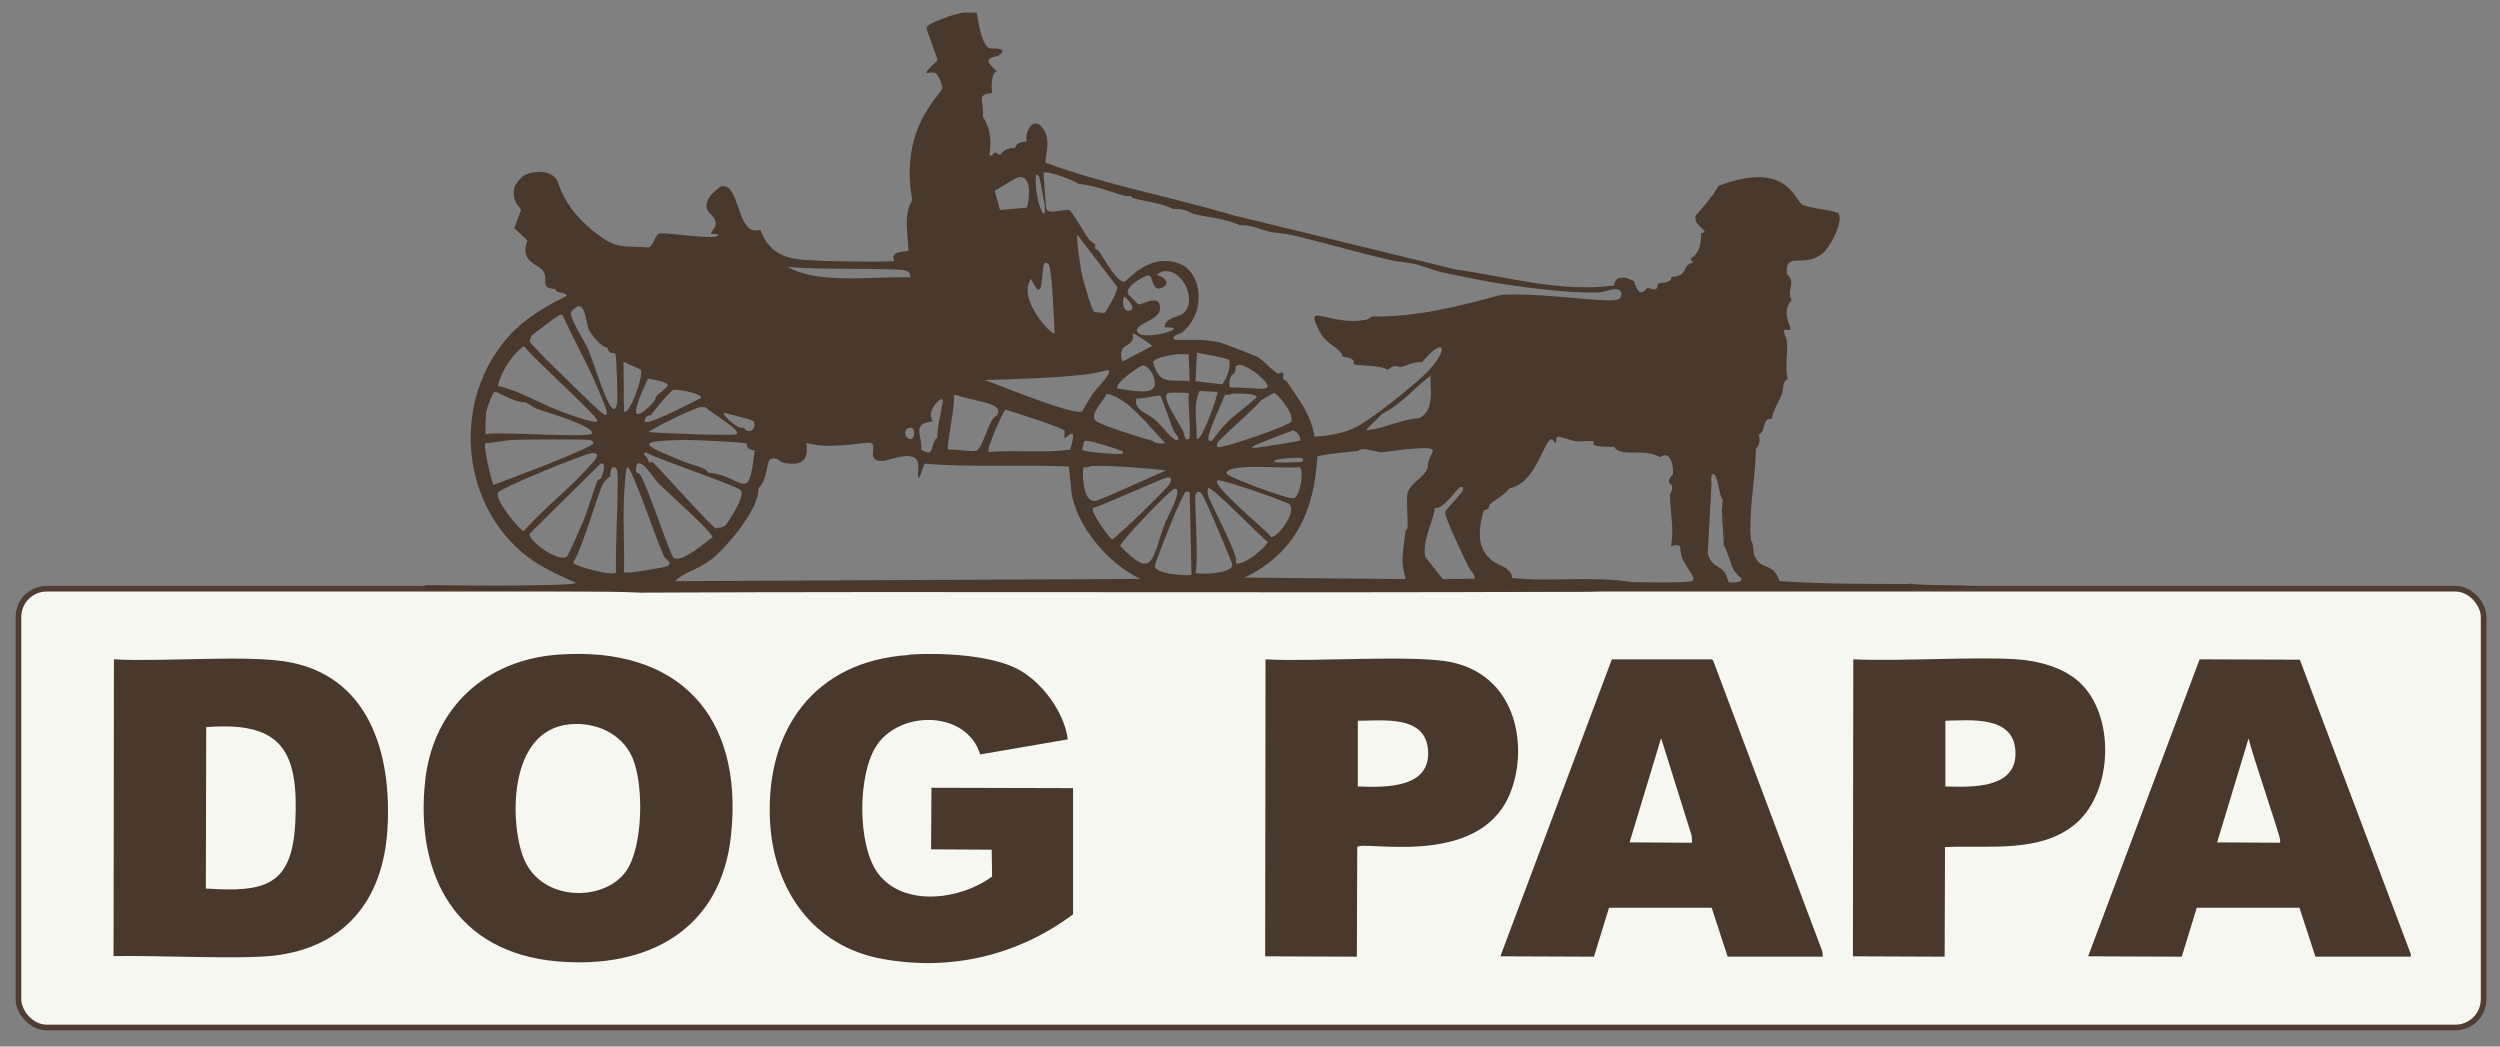<svg xmlns="http://www.w3.org/2000/svg" viewBox="0 0 1327.5 555.7"><rect x="0" y="0" width="1327.5" height="555.7" fill="#808080" stroke="none"/><defs><style>      .cls-1 {        fill: none;      }      .cls-2 {        fill: #f7f7f2;      }      .cls-2, .cls-3 {        stroke: #4e3d30;        stroke-miterlimit: 10;        stroke-width: 3px;      }      .cls-3 {        display: none;        fill: #d8ff53;      }      .cls-4 {        fill: #4e3d30;      }      .cls-5 {        fill: #49382c;      }    </style></defs><g><g id="Layer_1"><g><rect class="cls-3" x="-51.2" y="-144.4" width="1445" height="836"></rect><rect class="cls-2" x="9.8" y="312.6" width="1309" height="233" rx="15" ry="15"></rect><g><path class="cls-1" d="M572,124.6c-.9.6,1.7,17.6,2.2,20.2.5,2.6,5.5,20.1,6.7,20.7.2.1,5.2.7,5.5.5.7-.3,7.3-11.6,6.7-13.7l-21.2-27.7Z"></path><path class="cls-1" d="M554.8,109.3c0-.8-2.7-14.8-3-15.5-.1-.3-1.4-1.5-1.8-1.2-1.1,13.4,5.6,28.3,4.7,16.7Z"></path><path class="cls-1" d="M618,152.1c-6.8,4.3-5.3-6-8.5-6-.8,0-12,5-10.7,9.7.1.4,5.4,5.7,5.7,5.7,1.8.4,9.8-4.9,11.2.2,2.3,8.4-13.1,9.4-12,14,1.5,6.3,30.9-2.5,14.5-2,1-5.6,6.9-5.2,9.7-7.2,8.1-5.9.5-24.4-10.5-22.5-.3,0-3.2,1.6-3.2,1.7,4.4,1.1,6.6,4.5,3.8,6.2Z"></path><path class="cls-1" d="M576,234.1c-.4.2-1.4,4.4-1.2,4.7.5,1.3,20.9,2.9,21.5,2,.2-.2,0-1-.2-1.2-.7-.7-18.4-6.3-20-5.5Z"></path><path class="cls-1" d="M618.8,235.3c-8.1-8.3-20-24.6-31.2-26.2-1.1,3.7-9.5,10.9-5.5,14.5,2.4,2.1,25.1,9.2,30,10.5.4,0,1.2,2,6.7,1.2Z"></path><path class="cls-1" d="M560,177.1c-.4-5.9-1.3-33.9-3.2-36.7-.4-.6-1-1-1.8-.8-2.7,1,.1,25-7.5,8.5-7.6,10.5,10.9,30.1,12.5,29Z"></path><path class="cls-1" d="M545.3,110.3c1.4-4.2,2.9-17.3-4.2-16.2-.9.1-10.6,5.9-12.7,7.2l2.8,10.2,14.2-1.2Z"></path><path class="cls-1" d="M590.5,286.6c5-3.5,29.8-27.6,30.7-29.7,1-2.2,1-3.6-1.7-3.2-2.1.3-33.1,14.4-39.2,16.2-1.2,2.1,7.9,14.7,10.2,16.7Z"></path><path class="cls-1" d="M581.5,266.1c2.8-.4,31.6-13.6,37.7-16.2-9-1.2-33.4-3.2-40.2-2.2-.2,0-.5.8-3.5.5-1,.4-1.1,18.9,6,18Z"></path><path class="cls-1" d="M887.3,289.8c1.9-9.9-.8-19.9-.5-27.5,0-.4,2.9-4.2-.5-6-.6-2.7,2-4.2,2-4.5.5-3.4-1-13.6-6.7-9.2-9.5-5.3-20.5.5-24.5-5.5-15.7,0-9.7-2.1-11-3-.5-.3-7.7.2-9.5,0-1.9-.3-9-2.7-9.5-2.5-1.1.4-.5,3.7-1.5,3.5-.1,0-.8-1.9-1.5-2-4.3-.9-7.7,23-22.5,26-2.4,3.2-9,7-10.5,8.5-.5.5.1,2.7-3.2,3.2-7.8,25.5,8.1,28.1,11.7,30.7,1.5,1.1,3.8,3.4,3.2,5.2,20.9,2.3,42.7-1.1,63.7,2.2,5.4.1,28.4.5,31.5-.5,3.7-1.2-2.7-7.1-4.8-12.2-2.3-5.8,1.1-8.2-6-6.5Z"></path><path class="cls-1" d="M636,261.1c0,0-1.2,1.1-1.2,1.2-.7,2,1.8,35.8,0,42,3.5.9,20,.2,19.5-4.5-.2-2-14.4-34.8-15.5-36.5-.6-1-1.6-2.5-2.8-2.2Z"></path><path class="cls-1" d="M767.3,272.3c-.5-2.1,14.1-14.1,8.2-13.7-1.9.1-8.3,11.8-13.7,11.2-1.1,7.9-7,17.9-5,26l9.2,11.7,16.7-.2c.9-1.5-2.2-4.5-3-6-2-3.9-12.7-26.6-12.5-29Z"></path><path class="cls-1" d="M756,238.1c-6.7.1-13.8,1-20.5,2-4.4.6-8.2-1.8-12.5-1.5-.1,0-1.9,1-2,1-2.8.2-20.7,2-21.5,3-1.6,29-11.8,51.4-38.7,64.2l85.7.8c-3.4-10.1-1-16.1-.2-25.7,0-.2,1-.8,1-1,.5-5.2-.6-14.6,0-18,1.1-6.3,8.9-8.6,11-14.5-.3-7.2,7.1-10.4-2.2-10.2Z"></path><path class="cls-1" d="M915.3,289.3v-.4c0,.2,0,.3,0,.4Z"></path><path class="cls-1" d="M920.8,302.8c-2.4-4.2-3-9.3-5.5-13.5,0-.1,0-.3,0-.4l-1-17.6.5-6c-2-1.6-2.7-14.4-5.2-13.7-1.7.4-.6,4.5-.8,5.7l-2,36.5c1.9,6.9,6.4,6.4,9,10,1.3,1.8,2,5.1,2.2,5.2.4.2,7.1.5,6.8-1.7,0-.3-2.8-2.5-4-4.5Z"></path><path class="cls-1" d="M629.5,261.1c-.6.2-4.6,9.4-5.2,10.7-1.4,3.2-10.9,27-11,28.5-.2,4.7,16.2,5.4,19.5,5l-1-44c-.2-.3-1.9-.4-2.2-.2Z"></path><polygon class="cls-1" points="725.3 228.3 725.3 228.3 734 219.6 725.3 228.3"></polygon><path class="cls-1" d="M759,165.1c-2.5.4-5,.8-7.5,1.1,2.5-.3,5-.7,7.5-1.1Z"></path><path class="cls-1" d="M770.1,162.9c-2.5.5-5,1-7.4,1.5,2.5-.5,5-1,7.4-1.5Z"></path><path class="cls-1" d="M781.3,160.4c-3.7.9-7.4,1.8-11.1,2.6,3.7-.8,7.4-1.7,11.1-2.6Z"></path><path class="cls-1" d="M792.3,157.6c1.2-.3,2.5-.6,3.7-1,1.4-.2,2.9-.3,4.7-.4-1.8,0-3.4.2-4.7.4-1.2.3-2.5.6-3.7,1Z"></path><path class="cls-1" d="M723.1,170.1c-.8.2-1.6.3-2.5.3.9,0,1.7-.2,2.5-.3Z"></path><path class="cls-1" d="M720.6,170.4c-.4,0-.9,0-1.3,0,.4,0,.9,0,1.3,0Z"></path><path class="cls-1" d="M843.2,155.2c-3.3,0-6.9-.1-10.5-.4,3.7.2,7.2.4,10.5.4Z"></path><path class="cls-1" d="M799.7,151.1c3.4.5,6.9,1,10.6,1.5-3.7-.5-7.2-1-10.6-1.5Z"></path><path class="cls-1" d="M810.3,152.6c6.1.8,12.5,1.5,18.7,2-6.2-.5-12.6-1.2-18.7-2Z"></path><path class="cls-1" d="M788.7,158.5c-2.5.6-4.9,1.3-7.4,1.9,2.5-.6,4.9-1.2,7.4-1.9Z"></path><path class="cls-1" d="M800.8,156.2c1.2,0,2.5,0,3.8,0-1.3,0-2.6,0-3.8,0Z"></path><path class="cls-1" d="M854.8,159.3c-3.5,0-8.7-.4-14.8-.9,6,.5,11.3.9,14.8.9Z"></path><path class="cls-1" d="M835.4,158.1c-2.4-.2-4.8-.4-7.3-.6,2.5.2,4.9.4,7.3.6Z"></path><path class="cls-1" d="M840,158.5c-1.5-.1-3.1-.3-4.6-.4,1.6.1,3.1.3,4.6.4Z"></path><path class="cls-1" d="M569.8,264.3c-1.1-4.6-1.5-16.4-2.2-16.7-25.5-1.1-51.1.6-76.5-1.5-4.8,15.6-2.9,2.6-3.2.2-1.1-8.2-15.3-2-18.2-1.7-10.4.9-3-8.2-7-9.5-2.3-.7-22.2,3.7-34,0-.9.6,4,14-12.5,10.5-2.1-.5-3-3.1-6.5-2-2.7.9-1.4,10.4-6.7,15.7.7,10.7-17.8,32.4-25.7,38.2-6.5,4.8-14.8,6.7-18.5,11l247.2-1.2c-16.2-7.8-31.8-25.5-36-43Z"></path><path class="cls-1" d="M623.5,259.6c-2.1.4-26.9,26.3-28.7,30.2,18.1,19.2,16.8,6.3,24-12.5.7-1.8,10.3-18.8,4.7-17.7Z"></path><path class="cls-5" d="M1014,310.1c-23,0-46.1,0-69-1.5-3.9-11-9.8-4.7-13.7-14.2-.3-6.5-1.5-7.1-1.5-7.5-1.6-15.1,2.6-33.3,2.5-48.5,2.1-1.7,2.5-5.2,1.5-7.5,4.3-1.8,1.5-9.1,7-8.5.8-4.9,3.9-8.9,5.5-13.5.8-2.4,0-6.5,3-7.5-1.6-6.8.2-13.7-.5-20.5,0-1-2-4.7-1.5-5.5.5-.7,3,.2,3.5-.5.5-.7-5.2-9.4.5-15.5-2.8-6.7,2.8-9-2.5-14-.9-12.1,8.5-3.2,18.2-10.2,5.5-4,12.4-19.4,9-22-2.1-1.6-15.2-2.6-19-4.5-4.2-2.6-8.1-23.8-44.5-10-2.6,5.5-12,15.3-12.2,16.2-1.1,5.5,8.7,7.9,3,9,.4,15.1-9.2,11.8-4,15.5-6.9,1.3-2,7-11.8,7.7.2,3.7-6.4,2.9-7,3.5-.4.3,0,2.5-1.5,3-1.3.4-3.3-1-4.5-.5-.5.2-3.9,6.5-6.8-3.7-3.6-2.1-9.8-4-10.7,2.2-28.4,3.8-56.2-4.6-84-8.5l-119-29c-32.8-9.8-66.7-15.8-98.7-27.7-1.1-1.3,3.2-10.8-1-17.5-4.8-7.7-10.1-.4-9.2,6.2-6.4.4-5.7,3.3-6,3.5-5.7-.3-7.6,3.4-8,3.5-1.4.3-1.6-1.3-3-1-.4,0-1.4,2.1-2.5,1.5-1-.5,3.1-9.8-3.7-20.7.7-9.2-3.9-11.4,5-12.5-.7-3-.4-11.5,2.5-11.5-9.6-8.2-1.1-6.9,1.2-8.7,5.5-4.2-4.3-3.3-5-3.5-4.3-1.2-6.3-15-7-19-2.3.1-4.7-.2-7,0-3.1.2-19,5.2-19.7,8.2l6,17c-10,9.9-5.5,5.9-1.7,6.7,2.2.5,4.4,7.5,4.2,8.2-.5,3.4-23,20.6-16,59.5-4.9,8.2-2.2,18-2,27-11.8.6-6.9,4.8-7.7,5.2-1.7.9-34,.2-38.5,0-15.1-.7-26.3-.6-32.5-16.5-13.1,4.2-10.2-25.6-21-23-.5.1-5.3,4.5-5.7,5.2-5.9,9.5,4.1,8.8,3,15.5-.1.7-2.7,4.2-2.5,4.5.2.2,6.1-.4,3.2,1.2-2.9,1.7-25.2-1.8-30.5-1.5-3,1.5-3,6.8-6,7.5-13.3-1-16.2,1.1-27-7-18.6-14-20.2-27.2-21.7-29.2-3.8-5.2-12.6-4.7-17.7-1.7-1.5.9-4.4,4.6-4.7,6.2-1.6,8.3,3.6,10.1,3.5,12l-3.5,9.5,7,6.5c-4.6,11.6,6.2,12.5,8.5,16.5,2.8,4.9-2.3,8.8,6.2,9.2.9,3,5.2,1.1,6.2,3.7-13.8,6.8-25.6,14-35,26.5-25,33.2-20.5,82.6,11.2,109.7,8.5,7.3,18.6,11.7,28.7,16.2,0,.9-15.9,1.2-17.7,1.2-20.6.6-41.4.3-62,0-8.3,5.2,9,1.9,20,2,5.2,0,10.8.9,16,1,26,.3,52-.2,78,1,166.3-.8,332.7.3,499-.5,7.2,0,14.8-.6,22-1,63.6,1.3,127.2.2,190.7-1.2.8-1.7-35.5-.8-37.7-2.2ZM550,92.6c.4-.3,1.6.9,1.8,1.2.3.7,2.9,14.7,3,15.5.9,11.5-5.8-3.3-4.7-16.7ZM555,139.6c.7-.2,1.4.2,1.8.8,2,2.8,2.9,30.9,3.2,36.7-1.6,1.1-20.1-18.5-12.5-29,7.6,16.5,4.8-7.5,7.5-8.5ZM541,94.1c7.2-1.1,5.6,12.1,4.2,16.2l-14.2,1.2-2.8-10.2c2.2-1.4,11.8-7.1,12.7-7.2ZM578.5,198.6c2-.2,8.9-2,9.5-2,4.1,0-6.2,10.3-7.2,11.7-1.8,2.4-4.5,7.4-6.2,10.2-5,2.2-44.1-14.1-51.7-16.7,18.6-.6,37.3-1,55.7-3.2ZM614.3,145.8c0-.2,2.9-1.7,3.2-1.7,11-1.9,18.6,16.6,10.5,22.5-2.8,2.1-8.8,1.6-9.7,7.2,16.4-.5-13,8.3-14.5,2-1.1-4.6,14.3-5.6,12-14-1.4-5.2-9.5.2-11.2-.2-.4,0-5.6-5.4-5.7-5.7-1.2-4.7,10-9.7,10.7-9.7,3.2,0,1.7,10.3,8.5,6,2.8-1.7.7-5.1-3.8-6.2ZM596,239.6c.3.3.4,1,.2,1.2-.6.9-21-.7-21.5-2-.1-.3.9-4.6,1.2-4.7,1.6-.8,19.3,4.8,20,5.5ZM587.5,209.1c11.2,1.7,23.1,17.9,31.2,26.2-5.5.8-6.4-1.2-6.7-1.2-4.9-1.2-27.6-8.4-30-10.5-4-3.6,4.4-10.8,5.5-14.5ZM575.5,248.1c3,.3,3.3-.5,3.5-.5,6.8-.9,31.2,1.1,40.2,2.2-6.2,2.6-35,15.9-37.7,16.2-7.1.9-7-17.6-6-18ZM580.3,269.8c6.2-1.8,37.1-15.9,39.2-16.2,2.8-.4,2.8,1,1.7,3.2-1,2.1-25.7,26.3-30.7,29.7-2.3-2-11.4-14.6-10.2-16.7ZM613,222.6c-3.9-3.3-11.4-5.1-9.5-11,3,.3,10.2-1.6,11.5-1.5.5,0,1-.2,1.2.2.7.7,5.8,15.8,7,18.5.3.8,3.6,3.9,2.2,4.7-2.4,1.4-6.9-6.2-12.5-11ZM620.5,208.6c.7-.2,10.5-.2,10.7.2-.5,3,1.4,23.5.2,24.2-2.5,1.6-2.6-3-3.2-4.2-3.2-6-12.3-18.8-7.7-20.2ZM612.3,192.3c.7-2.6,11.4-4.2,13.7-4.2.9,0,4.8-.2,5.2.2l.5,14c-11.6-.8-15.6,2.3-19.5-10ZM599.5,165.1c-3.6.6-3.6-7.1-2.5-7.5.6-.2,7.4,6.7,2.5,7.5ZM601.5,177.1c.5-.4,10.5,6.1,10.2,6.7l-15.7,8.2c-3.5-11.2,6.9-6.2,5.5-15ZM606.5,194.1c2.4-.3,5,3.3,5.8,5.2,4.1,10.8-5.7,9.1-19,7-1.6-3,12.3-12.1,13.2-12.2ZM586.5,166.1c-.3.2-5.3-.4-5.5-.5-1.3-.7-6.2-18.1-6.7-20.7-.5-2.6-3.1-19.7-2.2-20.2l21.2,27.7c.5,2.1-6.1,13.4-6.7,13.7ZM565.5,232.6c.6.4,7.3-8.5,2.7,6.2-14.4,1.8-28.8,0-43.2,1.2-1.5-1.2,7.7-22,9-22.5,3.6,1.1,30.7,9.7,31.2,11.2.4,1-.4,2.7.2,3.7ZM506.3,210.3l.8-.8c10.1,3.9,27,4.2,22.2,11.2-4.8,1.8-6.9,17.6-11.2,18.7-2.2.6-10.9-.9-14.7-.7-1-1.5,4.1-24.2,3-28.5ZM495.3,223.8c-3.6-5.8,3.6-11.7,4.2-11.7.4,0,1-.1,1.2.2-.8,6.6-3,13.3-3,20-4.1,3.3-.9,11.3-8.5,6.5.5-8.2-5.3-13.7,6-15ZM483,233.1c-2.7-.6-3.8-5.6.5-6,2.6-.3,2.8,6.7-.5,6ZM480.5,143.6c2,.4,3.2,1.7,2.8,3.7-19.7-.7-49.2,3.9-65.2-5.7,13.3,1.9,55.7.5,62.5,2ZM376,251.1c-.6-2.8-8.3-4.1-13-6-22.9-9.3-26.2-11,1-11.5,4.1,0,31.1,1.1,32.5,2,.7.5-1.5,2.6,4.2,3.7-3.2,29.8-6,13.1-24.7,11.7ZM384.8,279.3c-.3.2-3.9,1.5-4.7,1.2-2.3-.6-28.6-30.5-33.5-35-.2-.2-1.6.3-2.2-.2,0-3.1-3.9-3.7-1.8-5.2,8.4,4.4,47.1,17.3,50.5,20,3.5,2.7-7.4,18.6-8.2,19.2ZM384.5,219.1c2.4.9,15.3,3.6,15.7,4.7,1.9,5.6-4,6.4-5.2,3.2-2.5,1.7-12.1-6.9-10.5-8ZM374.5,216.1c1.5,2.2,20.4,12.9,16.5,14.5-2.2.9-40.7-.5-46.7-1.2,4.4-3.1,24.8-13,27.7-13.2.8,0,1.7,0,2.5,0ZM357.5,207.1c1.8-.8,16.1,2.1,14.7,4.2-4.1,2-27.1,14.3-29.7,12.7-.7-.4.5-2.5.8-2.7,1.3-1.2,2.1-.6,2.2-.8,1.6-1.7,6.4-8.7,12-13.5ZM348.3,210.8c-.2.2.3,1.4-3.7,5.2-13.7,12.8-3.1-9.4-.5-15,16.8,3.1,9.6,3.7,4.2,9.7ZM303.3,165.8c.3-1.4,3.4-3.2,3.7-3.2,4.2-.3,4.1,9.3,5.8,12.7,1.1,2.3,6.7,9.3,9.7,9.2.6,4,3.9,2.6,4.2,3.2.7,1.1,1.4,23.6,1,26-2.2,14.1-11.3-18.7-15.5-28.5-1.8-4.1-9.7-15.9-9-19.5ZM282.3,178.3c.5-.8,14.3-11.1,15.2-11.2.4,0,1-.1,1.2.2,5.3,11.8,11.8,23.2,17,35,11.4,25.9,7.9,21.1-10.7,3.2-2.9-2.8-23.4-22.6-23.7-24.2-.1-.6.7-2.5,1-3ZM277.5,184.1h1c3.8,5.4,38.4,36.5,38.7,39.2.4,2.8-17.8-4.3-20.2-5.2-11.1-4.2-21.2-10.6-32.7-13.2,2-7.8,7.1-15.8,13.2-20.7ZM258.3,218.3c.2-1.1,3.1-9.8,4.2-10.2,2.1-.3,9.2,5.4,16.5,5.5,1.9.8,4.4,2.9,6,3.5,2.5.9,31.9,9.5,29.2,13.2-1.6,2.3-49.7-1.2-56.2.2-.6-.4,0-10.6.2-12.2ZM257.8,235.3c4.8-.2,9.5-1.4,14.2-1.7,4.3-.3,39-.4,41,0,.5,0,2.5.9,2.2,1.7-.9,2.7-47.2,20-53.2,22.2-1.3-3.4-5.5-20.3-4.2-22.2ZM264.3,261.8c.7-2.6,47-21.1,49.7-21.2,6.8-.4.3,5.3-1.7,7.7-8.7,10-24.8,22.9-34.2,33.7-1.6.2-15-15.7-13.7-20.2ZM281.3,283.3l37.7-37.2c3.3-.7,1,5.9.2,7.7-.3.7-1.7.8-2,1.5-2.7,7-4.6,14.5-7.5,21.5-1.1,2.7-7.7,17.6-8.5,18.5-3.7,4.2-21-8.1-20-12ZM327.3,303.8c-1.2,2.7-22.7-3.4-23-5,5.6-9.2,13.1-36.9,16-42,1.1-1.9,2.3-2.8,4-4-.7-1,.2-4.4,1.2-4.7,1.1-.3,2.1,1,2.2,1.7,1.2,4.9-1.3,43.5-.5,54ZM340.3,196.3c1.6,3.7-6.8,25.7-9,22l-.2-26.2,9.2,4.2ZM354.5,300.6c-1,.6-22.5,4.4-23.2,3.2.4-12.6-.5-25.4,0-38,0-2,.8-17.7,1.8-17.7,2.6-.2,15.8,40,19.7,47.7.6,1.1,4.6,2.9,1.7,4.7ZM339.8,251.8c-.2-.4-1.8-.7-2-1-.3-.6,0-4.5.8-4.7,3.3-1.1,9,8.4,10.7,10.2,3.6,3.7,29.6,26.8,29,29-3.6,2.7-16.3,13.6-20.5,11-2-1.3-13.2-36.6-18-44.5ZM358.5,308.6c3.7-4.3,12-6.2,18.5-11,8-5.9,26.5-27.5,25.7-38.2,5.4-5.4,4-14.9,6.7-15.7,3.5-1.1,4.4,1.5,6.5,2,16.5,3.5,11.6-9.9,12.5-10.5,11.8,3.7,31.7-.7,34,0,4,1.3-3.4,10.4,7,9.5,3-.3,17.1-6.5,18.2,1.7.3,2.3-1.5,15.4,3.2-.2,25.4,2.1,51,.4,76.5,1.5.8.4,1.1,12.1,2.2,16.7,4.2,17.5,19.8,35.2,36,43l-247.2,1.2ZM594.8,289.8c1.8-4,26.7-29.8,28.7-30.2,5.6-1.1-4.1,16-4.7,17.7-7.2,18.8-5.9,31.7-24,12.5ZM613.3,300.3c0-1.5,9.6-25.3,11-28.5.6-1.4,4.7-10.5,5.2-10.7.3-.1,2,0,2.2.2l1,44c-3.3.4-19.7-.3-19.5-5ZM720.6,170.4c-.4,0-.9,0-1.3,0s-.9,0-1.3,0c-3.1,0-6.2-.5-8.7-.9-2.6-.3-1.9-.5-2-.5-7.5-1.1-12.9-5-6.5,7.2,3.6,6.9,10.6,8.1,12.2,13.2,8.1,1,5.1,3.5,6,4,1.4.9,14.4.4,18,3,3.3-3.5,6-1.4,6.5-1.5,3.8-.7,7.5-3.1,11.5-2.5,12.7-15,14.5-6.5,2.5,5.5-6.7,6.7-30.5,26-38.7,29.5-6.7,2.9-13.5,4-20.7,4.5-2.6-13.2-8-18.8-14.7-29.2-.5-.8-1.6-.8-2-1.5-.3-.6.4-2.8-.2-3.2-.9-.6-2.4.5-2.5.5-2-.7-8.3-7.5-11-9-.9-.5-18.2-7.2-19.5-7.5-13.6-3.5-28.5.7-24.5-3.5.6-.7,3.6-1.6,4-2,13.1-10.6,10.7-32-1.5-36.5-16.3-6-27.4,9.1-29,9.5-4,1.1-11.3-12.9-13.7-16.2-.6-.8-1.4-.7-2-1.5-.2-.3.2-1.7,0-2-.4-.6-2.3-1.4-3.5-3-1.9-2.6-8.8-14.8-10.2-15.2-2.9-.8-11.2,2.6-12.2-.7-.3-.9-1.2-16.1-1.5-19,1.2-1.9,16.6,4.1,18.7,5.7,8.4.8,16.7,4.3,25,6.5.7.2,1.8-.2,2.5,0,.3,0,.7.9,1,1,7.3,2,15.3,2.6,22,6,5.3-.7,9.4,2.2,10.5,2.5,6.7,1.7,17,2.4,24.5,6,5.6-.4,10.7,2.2,16,3.5,1.6.4,8,.8,13,2,17,4.1,33.9,9.1,51,13,3.7.9,9.1,1.2,12.5,2,4.6,1,10.8,3.6,15,4.5,9.1,1.9,18.6,3.9,27.7,5.5,2,.3,4.2.7,6.4,1,3.4.5,6.9,1,10.6,1.5,6.1.8,12.5,1.5,18.7,2,1.2,0,2.5.2,3.7.3,3.7.2,7.2.4,10.5.4,2.2,0,4.4,0,6.4-.1.8,0,2.9-.8,5-1.2,1.2-.3,2.4-.5,3.4-.4.4,0,.8,0,1.1.2.8.2,1.3.8,1.5,1.4,0,.1,0,.3.1.4.3,1.4-.4,3.2-2.2,3.6-.7.2-2,.3-3.8.3-3.5,0-8.7-.4-14.8-.9-1.5-.1-3.1-.3-4.6-.4-2.4-.2-4.8-.4-7.3-.6-5.8-.5-11.7-.9-17-1.1-1.5,0-3-.1-4.4-.1-.7,0-1.4,0-2.1,0-1.3,0-2.6,0-3.8,0-1.8,0-3.4.2-4.7.4-1.2.3-2.5.6-3.7,1-1.2.3-2.5.6-3.7,1-2.5.6-4.9,1.3-7.4,1.9-3.7.9-7.4,1.8-11.1,2.6-2.5.5-5,1-7.4,1.5-1.2.2-2.5.5-3.7.7-2.5.4-5,.8-7.5,1.1-1.3.2-2.5.3-3.8.5-3.8.4-7.6.7-11.4.9-2.7.1-5.3,0-8,0h0c-.3.3-.6.5-.9.7-.6.4-1.3.8-2,1.1M725.3,228.3l8.8-8.7c2.5-1.2,4.7-2.6,6.9-4.2,1.1-.8,2.1-1.6,3.2-2.5s2.1-1.8,3.1-2.7c1-.9,2-1.8,3-2.7.5-.5,1-.9,1.5-1.4,1.5-1.4,3-2.7,4.6-4,1-.9,2.1-1.7,3.2-2.5,0,.7,0,1.5,0,2.2,0,.5,0,1,0,1.6,0,1.6.2,3.2.2,4.9,0,.3,0,.5,0,.8,0,1.1,0,2.2-.2,3.2-.5,4.2-2,7.9-6.1,9.8-2.4.1-4.8.5-7.1,1.1-.6.1-1.2.3-1.8.5-1.2.3-2.3.7-3.5,1-.6.2-1.2.4-1.8.5-1.2.4-2.3.7-3.5,1.1-1.2.3-2.3.7-3.5,1-2.3.6-4.7,1-7.1,1.1h0ZM637,207.6l9.5.5c.2,2.2-8.6,26.7-11,25,.2-8.3-2.2-17.9,1.5-25.5ZM685.8,223.8c-.7,2-38.3,15.2-39.5,13.5,0-.6-.1-1.4,0-2,.4-1.6,21.1-19.2,23.2-22.7l7-4c1.3,0,10.8,10.7,9.2,15.2ZM686.5,228.6c3.3.7,4.6,4.8,3.5,5.5-30.5,5.2-35,6.2-3.5-5.5ZM653,205.6c-.9-6.3,2.3-7,2.7-7.7.2-.3.3-3.5.8-3.7,3.2-2.1,11.1,4.2,13.5,6.5,8.7,8.5-1.8,5-17,5ZM649,204.1l-14.2-1.7.8-15.2c3,1,15.9,2.5,17.2,4.2.6,4.5-1.2,9-3.8,12.7ZM650.5,209.6c3,.3,3.3-.5,3.5-.5,1.8-.2,13.2-.4,13.2,1.7,0,.9-11.6,9.7-13.2,11.2-7.2,6.7-9.8,11.7-10.5,12-6.1,2.5,4.5-17.4,7-24.5ZM646.5,255.1c1.7-1,36.5,11.2,38,12.5,4.6,4.1-6.4,18.2-9.5,17.5-1.5-2.6-32.3-27.7-28.5-30ZM651.3,251.3c-.4-2.4,7.4-3.1,9.2-3.2,7.9-.7,20.8.6,29.5,0,2.7.9.5,15.5-3,16.5-2.7.8-35.4-11.4-35.7-13.2ZM676.8,245.3c-1.5-2,12.1-2.3,13.2-2.2,2.6.1,2.1,1.6,1.5,2-.6.4-14.3.8-14.7.2ZM634.8,304.3c1.8-6.2-.7-40,0-42,0-.1,1.2-1.2,1.2-1.2,1.2-.3,2.1,1.2,2.8,2.2,1.1,1.7,15.3,34.5,15.5,36.5.5,4.7-16,5.4-19.5,4.5ZM656.3,299.3c-.1-.9.2-2.3,0-3-2.9-9.8-14.4-30.5-15-34-.1-.6-.1-3,.2-3.2,1.8-1.2,28.4,26.4,31.7,28.7.1,1.1-10.3,11.8-17,11.5ZM747.3,262.8c-.6,3.4.5,12.8,0,18,0,.2-1,.8-1,1-.8,9.7-3.1,15.6.2,25.7l-85.7-.8c26.9-12.9,37.1-35.3,38.7-64.2.8-1,18.6-2.8,21.5-3,.1,0,1.9-1,2-1,4.3-.3,8.1,2.1,12.5,1.5,6.7-1,13.8-1.9,20.5-2,9.4-.1,1.9,3.1,2.2,10.2-2.1,5.9-9.9,8.2-11,14.5ZM782.8,307.3l-16.7.2-9.2-11.7c-2-8.1,3.9-18.1,5-26,5.4.5,11.8-11.1,13.7-11.2,5.9-.3-8.8,11.7-8.2,13.7-.2,2.4,10.5,25.1,12.5,29,.8,1.5,3.9,4.5,3,6ZM898,308.6c-3.1,1-26.1.6-31.5.5-21-3.4-42.8,0-63.7-2.2.6-1.9-1.8-4.2-3.2-5.2-3.6-2.6-19.5-5.2-11.7-30.7,3.4-.5,2.8-2.8,3.2-3.2,1.5-1.5,8.1-5.3,10.5-8.5,14.8-3,18.2-26.9,22.5-26,.7.1,1.4,2,1.5,2,1,.2.4-3.1,1.5-3.5.5-.2,7.6,2.2,9.5,2.5,1.8.2,9-.3,9.5,0,1.3.9-4.7,3,11,3,4,6,15,.2,24.5,5.5,5.7-4.4,7.3,5.9,6.7,9.2,0,.3-2.6,1.8-2,4.5,3.4,1.8.5,5.6.5,6-.3,7.6,2.4,17.6.5,27.5,7.1-1.7,3.7.7,6,6.5,2.1,5.2,8.4,11,4.8,12.2ZM918,309.1c-.3-.1-1-3.5-2.2-5.2-2.6-3.6-7.1-3.1-9-10l2-36.5c.2-1.3-.9-5.3.8-5.7,2.6-.6,3.2,12.2,5.2,13.7l-.5,6c3.2,6.1,1,15.1,1,17.6v.4c2.5,4.2,3.1,9.3,5.5,13.5,1.2,2,4,4.2,4,4.5.3,2.3-6.3,2-6.8,1.7Z"></path><path class="cls-5" d="M811.1,156.4c-1.5,0-3-.1-4.4-.1,1.4,0,2.9,0,4.4.1Z"></path><path class="cls-5" d="M804.6,156.2c.7,0,1.4,0,2.1,0-.7,0-1.4,0-2.1,0Z"></path><path class="cls-5" d="M849.5,155.1c.8,0,2.9-.8,5-1.2-2.1.5-4.2,1.2-5,1.2-2,.1-4.1.2-6.4.1,2.2,0,4.4,0,6.4-.1Z"></path><path class="cls-5" d="M860.6,155c-.3-.7-.8-1.2-1.5-1.4-.3,0-.7-.1-1.1-.2.4,0,.8,0,1.1.2.8.2,1.3.8,1.5,1.4Z"></path><path class="cls-5" d="M858.5,159.1c-.7.2-2,.3-3.8.3,1.7,0,3,0,3.8-.3,1.8-.5,2.5-2.2,2.2-3.6.3,1.4-.4,3.2-2.2,3.6Z"></path><path class="cls-5" d="M728.3,167.6h0c-.3.3-.6.5-.9.7.3-.2.6-.5.9-.7Z"></path><path class="cls-5" d="M719.3,170.5c-.4,0-.9,0-1.3,0,.4,0,.9,0,1.3,0Z"></path><path class="cls-5" d="M735.9,226.3c-1.2.3-2.3.7-3.5,1,1.2-.3,2.3-.6,3.5-1Z"></path><path class="cls-5" d="M732.4,227.3c-2.3.6-4.7,1-7.1,1.1h0c2.4,0,4.7-.5,7.1-1.1Z"></path><path class="cls-5" d="M735.9,226.3"></path><path class="cls-5" d="M751.7,206.1c1.5-1.4,3-2.7,4.6-4-1.6,1.3-3.1,2.6-4.6,4Z"></path><path class="cls-5" d="M759.9,209.1c0,1.1,0,2.2-.2,3.2.1-1,.2-2.1.2-3.2Z"></path><path class="cls-5" d="M759.7,203.4c0,1.6.2,3.2.2,4.9,0-1.6,0-3.3-.2-4.9Z"></path><path class="cls-5" d="M759.5,199.6c0,.7,0,1.5,0,2.2,0-.8,0-1.5,0-2.2Z"></path><path class="cls-5" d="M914.3,271.3l1,17.6c0-2.5,2.3-11.5-1-17.6Z"></path><polygon class="cls-4" points="565 233.6 565.3 233.3 565 233.1 565 233.6"></polygon></g><g><g><path class="cls-5" d="M296.5,347.6c63.9-4.6,98.3,32.5,91.7,95.7-5.2,50.7-44.5,71.3-92.2,67.2-53.7-4.6-75.8-45.6-70.2-96.2,4.3-38.6,32.3-64,70.7-66.7ZM302.5,384.6c-33.5,3.2-31.7,54.2-24.2,71.7,9.7,22.7,42.4,22.6,54,6.5,9.3-12.8,9.7-46.3,3.5-60.5-5.6-12.9-19.6-19-33.2-17.7Z"></path><path class="cls-5" d="M482.5,347.6c16.8-1.1,43.7,0,58.5,8,12.7,7,24.2,22.8,26,37l-46.5,8c-7.2-23.3-42-23.6-54.7-5.2-10.6,15.2-10.7,53.7.5,68.5,13.8,18.1,44.1,13.8,60.5,1.5l-.2-14.2-32.2-.2.2-32.7,75.2.2v67c-29.3,21.9-65,30.3-101.2,23.7-36.7-6.6-57.7-36.6-59.7-72.7-2.7-48.9,23.5-85.5,73.7-88.7Z"></path><path class="cls-5" d="M60.5,350.1c24.7,1.4,67.7-2.2,90,1,45.6,6.6,57.8,49.2,55.2,89.7-2.4,37.3-22.8,62.5-60.7,66.7-18.3,2-62.7-.3-84.7.2l.2-157.7ZM109.5,386.1l-.2,85.7c31.3,2.1,45.8-1.3,47.5-35,1.9-37.6-6.8-53.9-47.2-50.7Z"></path></g><g><path class="cls-5" d="M672,350.1c23.9,1.5,78.6-2.6,98.5,1.5,38.1,7.9,41.6,51.5,29.2,74.2-18.8,34.6-76.7,20.3-79,24l-.2,58.2-48.7-.2.2-157.7ZM721,382.6v35c14.7.6,39.6,1.1,37.2-20.2-2-17.9-24.4-14.6-37.2-14.7Z"></path><path class="cls-5" d="M856,350.1h53l.7.7,58,154.5.2,2.7h-50.5l-8.5-26h-54.5l-8,26-49.7-.2,59.2-157.7ZM882,392.1l-16.7,55.2,33.2.2-.2-3.7-16.2-51.7Z"></path><path class="cls-5" d="M984,350.1c24.3,1.1,66.1-1.5,87,0,11.4.8,24.4,4.2,33,12,19.3,17.5,18.1,57.9-1.5,75-18.6,16.2-47,11.6-69.7,12.7l-.2,58.2-48.7-.2.2-157.7ZM1033,382.6v35c14.1.4,38.2,1.4,37.2-18.7-.9-19.1-24-16.4-37.2-16.2Z"></path><path class="cls-5" d="M1168,350.1l53.2.2,59,156.5-.2,1.2h-50.5l-8.5-26h-54.5l-8,26-49.7-.2,59.2-157.7ZM1194,392.1l-16.7,55.2,33.2.2c.4-.3.3-1,.2-1.7-.2-2.8-15-45.9-16.7-53.7Z"></path></g></g></g></g></g></svg>